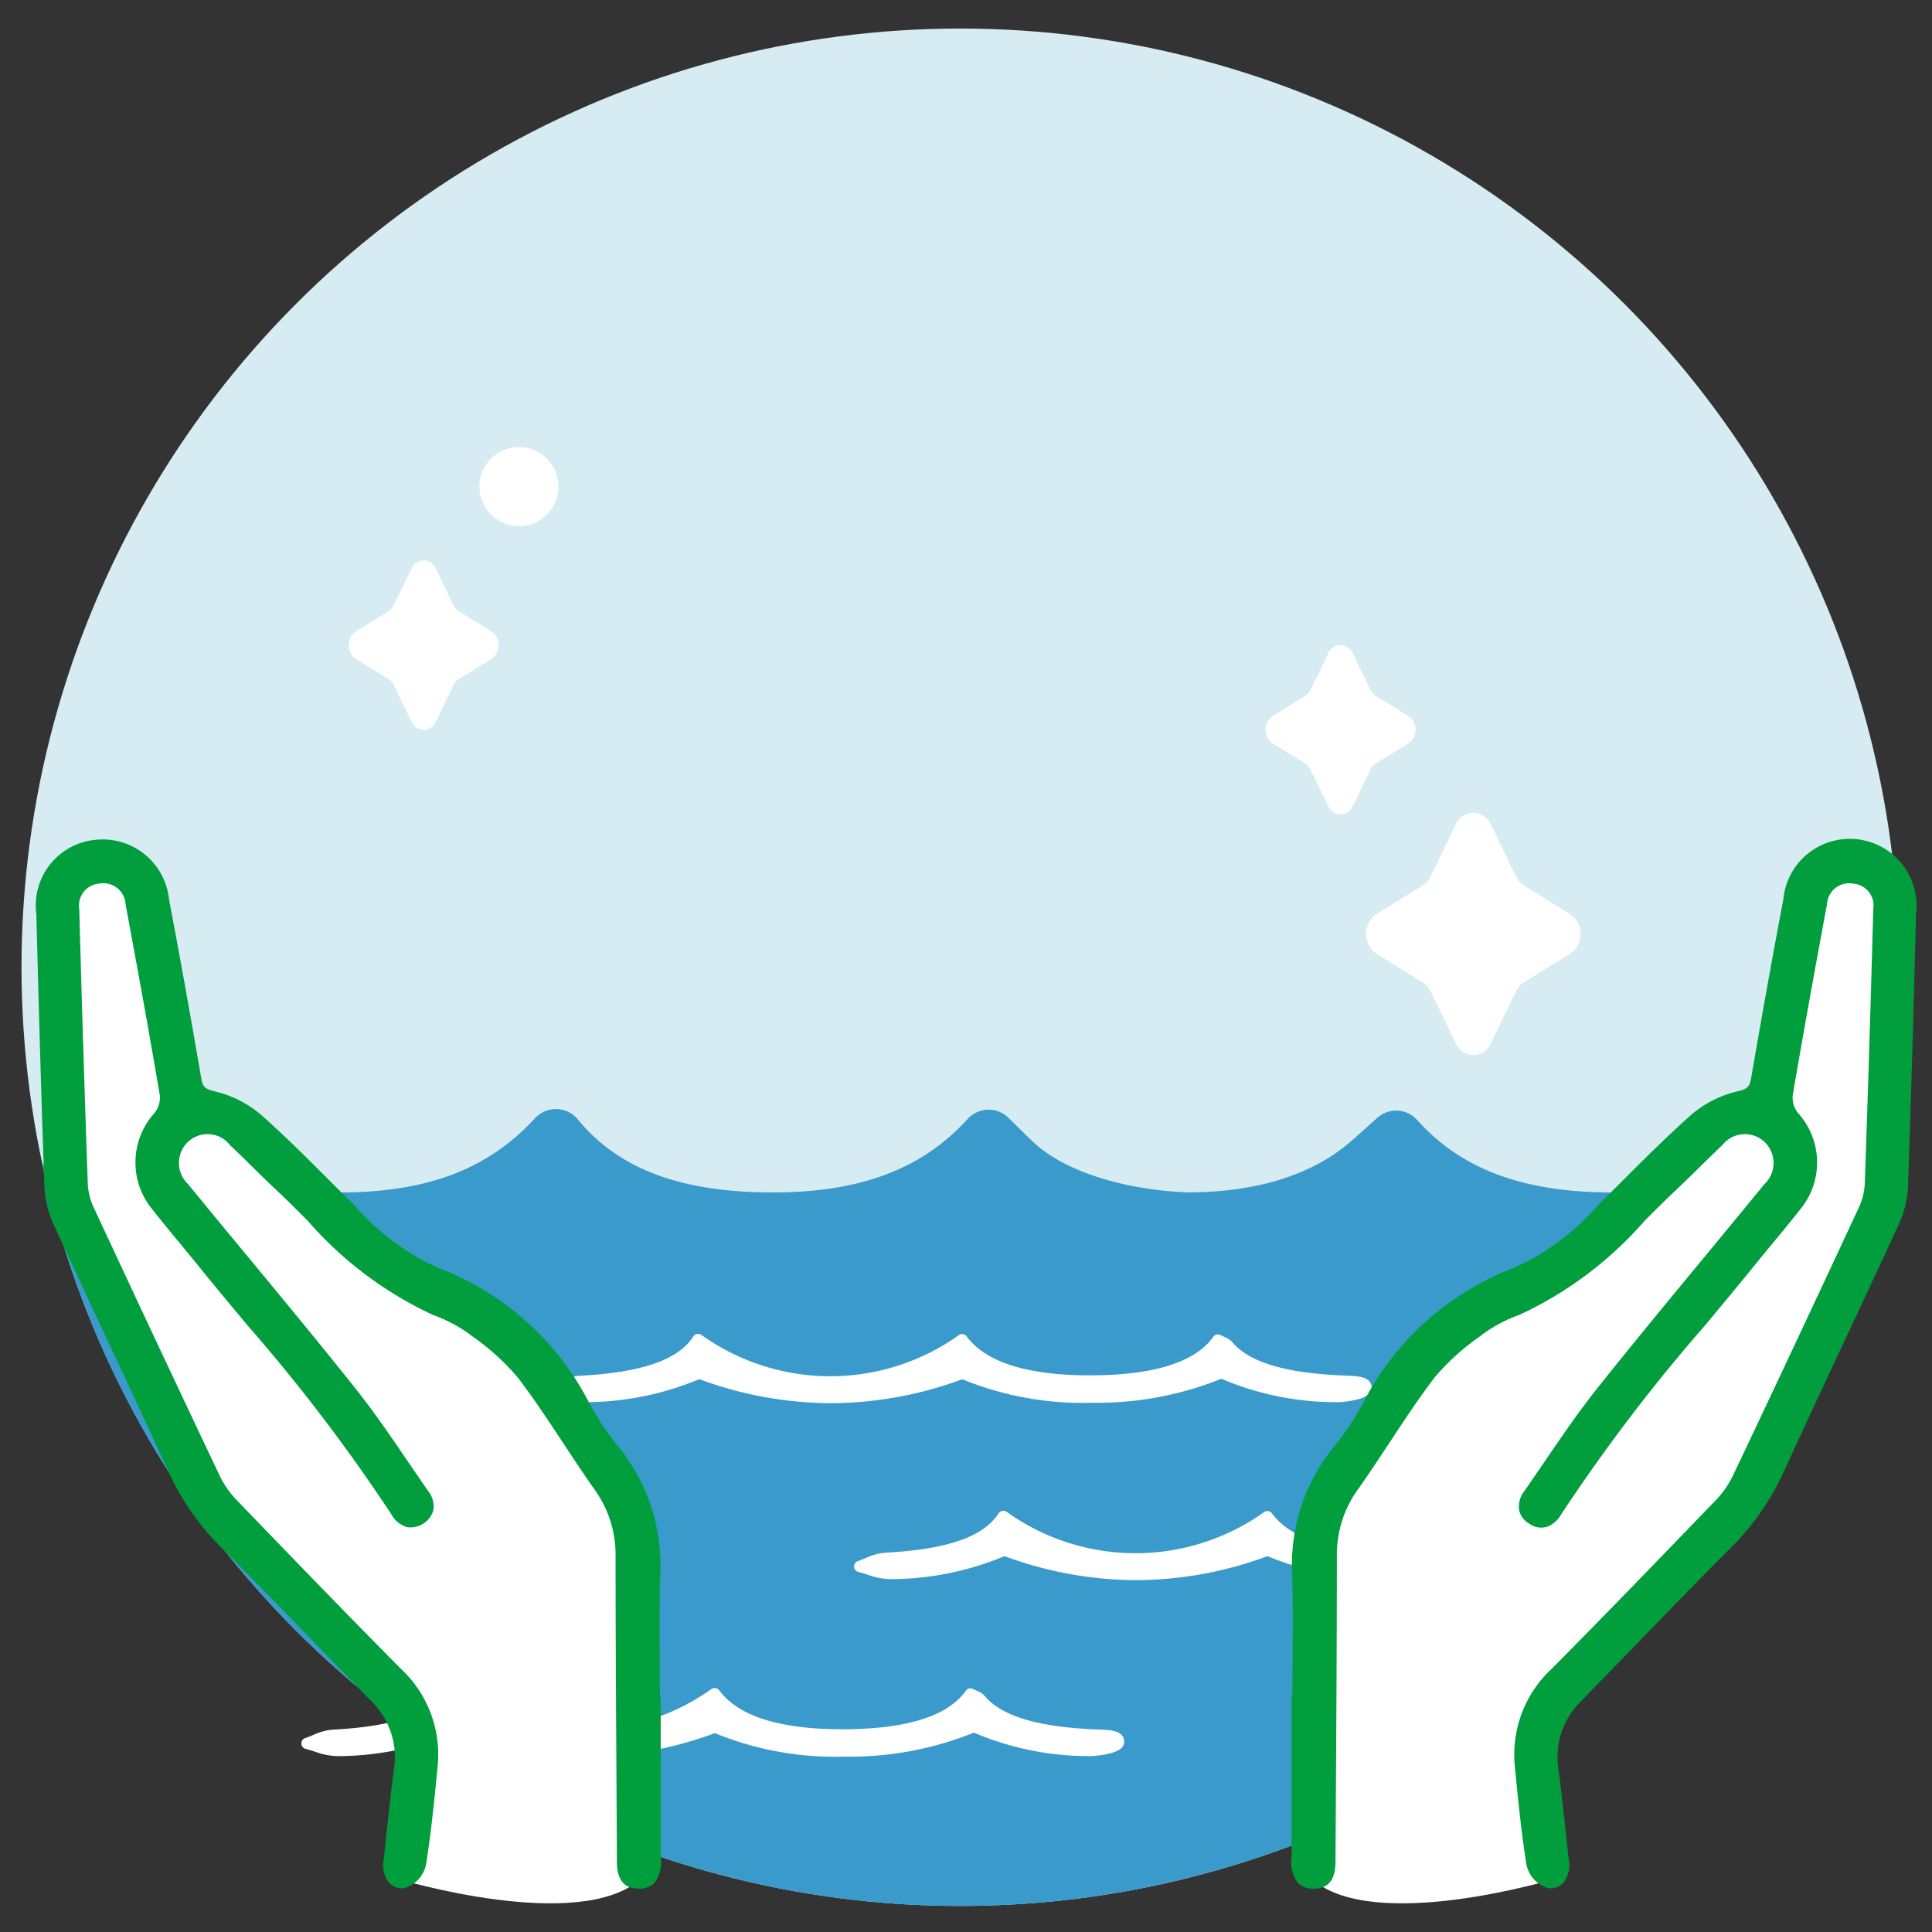 <svg xmlns="http://www.w3.org/2000/svg" xmlns:xlink="http://www.w3.org/1999/xlink" width="88" height="88" viewBox="0 0 88 88"><rect x="0" y="0" width="88" height="88" fill="#333333" stroke="none"/><defs><clipPath id="af2709bb-19ae-4e92-a898-7b7e7e38a06f"><circle cx="43.737" cy="44.057" r="42.757" fill="none"/></clipPath></defs><g id="f7914f2c-f511-440d-978d-747c839f10db" data-name="contents"><circle cx="43.737" cy="44.057" r="42.757" fill="#d6ebf2"/><g clip-path="url(#af2709bb-19ae-4e92-a898-7b7e7e38a06f)"><path d="M61.421,54.089a3.579,3.579,0,0,1-1.26.717C55.387,56.4,49,55.549,46.221,53c-.309-.285-.593-.576-1.2-1.17-2.155,2.372-5.152,3.806-9.991,3.77-4.705-.036-7.736-1.393-9.718-3.8-2.2,2.385-5.175,3.822-10.012,3.8-4.747-.02-7.692-1.428-9.747-3.726-.583.52-.91.821-1.253,1.117-2.134,1.84-5.355,2.82-9.513,2.567-3.025-.184-4.934-.5-5.844-1.684l-2.323.838c.075.172.15.343.23.513,3.841,8.136,16.952,14.1,33.368,15.2.375.025.732.115,1.1.175h7.9c2.361-.266,4.754-.474,7.076-.808,14.01-2.016,24.415-7.85,27.533-14.808Z" fill="#3a9acb"/><path d="M29.217,71.891h-7.9a1.307,1.307,0,0,1-.208-.017c-.128-.021-.255-.046-.382-.07a5.262,5.262,0,0,0-.594-.092C3.243,70.58-10.277,64.325-14.314,55.776c-.085-.181-.166-.364-.246-.547a1.292,1.292,0,0,1,0-1.024,1.285,1.285,0,0,1,.745-.7l2.323-.838a1.287,1.287,0,0,1,1.456.424c.595.773,2.391,1.033,4.9,1.186,3.649.222,6.624-.559,8.6-2.258.216-.185.424-.373.7-.619l.539-.483a1.286,1.286,0,0,1,1.816.1c2,2.233,4.791,3.281,8.794,3.3h.1c4.039,0,6.806-1.046,8.962-3.387a1.3,1.3,0,0,1,.982-.414,1.284,1.284,0,0,1,.957.468c1.846,2.241,4.621,3.3,8.734,3.33,4.063.027,6.927-1.033,9.029-3.348a1.288,1.288,0,0,1,1.85-.056l.567.556c.248.245.423.418.608.588,2.45,2.252,8.364,2.97,12.661,1.535a2.341,2.341,0,0,0,.777-.425,1.288,1.288,0,0,1,1.342-.277l2.405.9A1.287,1.287,0,0,1,65,55.515c-3.384,7.549-14.313,13.509-28.523,15.554-1.612.232-3.272.406-4.877.574-.747.078-1.5.156-2.239.24A1.39,1.39,0,0,1,29.217,71.891Zm-7.792-2.573h7.72c.727-.082,1.457-.158,2.188-.235,1.58-.165,3.215-.336,4.777-.56,12.329-1.775,22.261-6.741,25.9-12.839l-.393-.147a5.262,5.262,0,0,1-1.053.489c-5.24,1.751-12.066.817-15.218-2.081-.107-.1-.212-.2-.326-.31-2.506,2.244-5.707,3.282-10.005,3.249-4.242-.032-7.447-1.1-9.746-3.248-2.508,2.211-5.685,3.251-9.873,3.251h-.106c-4.168-.017-7.385-1.08-9.79-3.241-.127.113-.245.217-.365.32C2.65,56.112-.955,57.107-5.292,56.843c-2.476-.15-4.669-.379-6.088-1.484l-.216.078c4.1,7.33,16.458,12.673,31.9,13.708a7.291,7.291,0,0,1,.907.132Z" fill="#3a9acb"/><path d="M119.455,54.089a3.584,3.584,0,0,1-1.261.717c-4.773,1.6-11.165.743-13.939-1.808-.31-.285-.593-.576-1.2-1.17C100.9,54.2,97.9,55.634,93.062,55.6c-4.7-.036-7.735-1.393-9.717-3.8-2.2,2.385-5.176,3.822-10.012,3.8-4.748-.02-7.693-1.428-9.748-3.726-.583.52-.909.821-1.252,1.117-2.135,1.84-5.356,2.82-9.514,2.567-3.024-.184-4.934-.5-5.844-1.684l-2.323.838c.075.172.15.343.231.513,3.841,8.136,16.951,14.1,33.368,15.2.374.025.732.115,1.1.175h7.9c2.361-.266,4.754-.474,7.077-.808,14.009-2.016,24.414-7.85,27.533-14.808Z" fill="#3a9acb"/><path d="M87.25,71.891h-7.9a1.329,1.329,0,0,1-.209-.017c-.128-.021-.255-.046-.382-.07a5.282,5.282,0,0,0-.593-.092C61.277,70.58,47.756,64.325,43.719,55.776c-.086-.183-.166-.365-.246-.547a1.287,1.287,0,0,1,.742-1.726l2.324-.838A1.286,1.286,0,0,1,48,53.09c.6.772,2.39,1.032,4.9,1.185,3.653.222,6.625-.559,8.6-2.258.213-.183.419-.369.689-.612l.546-.49a1.286,1.286,0,0,1,1.816.1c2,2.233,4.791,3.281,8.794,3.3h.1c4.039,0,6.806-1.046,8.961-3.386a1.309,1.309,0,0,1,.982-.415,1.287,1.287,0,0,1,.958.468c1.845,2.241,4.621,3.3,8.734,3.33,4.071.027,6.925-1.033,9.029-3.348a1.286,1.286,0,0,1,1.85-.056l.556.546c.253.25.431.425.618.6,2.45,2.254,8.366,2.971,12.661,1.536a2.337,2.337,0,0,0,.778-.425,1.286,1.286,0,0,1,1.341-.277l2.405.9a1.287,1.287,0,0,1,.723,1.731C119.65,63.064,108.72,69.024,94.51,71.069c-1.612.232-3.273.406-4.879.574-.746.078-1.493.156-2.237.24A1.359,1.359,0,0,1,87.25,71.891Zm-7.791-2.573h7.719c.727-.082,1.456-.158,2.186-.234,1.581-.166,3.217-.336,4.779-.561,12.329-1.775,22.261-6.741,25.9-12.839l-.392-.147a5.27,5.27,0,0,1-1.054.489c-5.238,1.751-12.065.817-15.217-2.081-.107-.1-.212-.2-.326-.309-2.507,2.243-5.73,3.283-10.005,3.248-4.243-.032-7.448-1.1-9.747-3.248-2.507,2.211-5.684,3.251-9.872,3.251h-.107c-4.167-.017-7.385-1.08-9.79-3.241-.127.113-.244.217-.364.32-2.49,2.146-6.1,3.14-10.431,2.877-2.477-.15-4.67-.379-6.088-1.484l-.216.078c4.095,7.329,16.456,12.673,31.9,13.708a7.291,7.291,0,0,1,.907.132Z" fill="#3a9acb"/><rect x="2.832" y="62.863" width="88.489" height="29.084" fill="#3a9acb"/><path d="M91.321,93.234H2.832a1.287,1.287,0,0,1-1.286-1.287V62.863a1.286,1.286,0,0,1,1.286-1.286H91.321a1.286,1.286,0,0,1,1.286,1.286V91.947A1.287,1.287,0,0,1,91.321,93.234Zm-87.2-2.573H90.034V64.15H4.119Z" fill="#3a9acb"/></g><path d="M31.842,62.542a13.178,13.178,0,0,1-5.232,1.069,5.6,5.6,0,0,1-1.353-.321,4.468,4.468,0,0,1,1.155-.368c2.586-.137,4.561-.638,5.385-1.91a10.342,10.342,0,0,0,12.025.012c.965,1.3,3.026,1.873,5.778,1.878s4.906-.506,5.875-1.864a2.076,2.076,0,0,1,.436.238C56.8,62.36,58.668,62.788,61,62.9c.582.028,1.371,0,1.189.393a2.473,2.473,0,0,1-1.315.315,12.9,12.9,0,0,1-5.242-1.094,14.7,14.7,0,0,1-5.927,1.118,14.167,14.167,0,0,1-5.865-1.09A16.813,16.813,0,0,1,31.842,62.542Z" fill="#fff"/><path d="M37.845,63.914a17.468,17.468,0,0,1-5.993-1.095,13.552,13.552,0,0,1-5.237,1.049,3.129,3.129,0,0,1-1.008-.206c-.137-.044-.276-.088-.413-.123a.257.257,0,0,1-.018-.494c.115-.038.228-.085.342-.132a2.618,2.618,0,0,1,.88-.248c2.842-.15,4.488-.72,5.183-1.793a.26.26,0,0,1,.363-.072,10.093,10.093,0,0,0,11.726.017.257.257,0,0,1,.359.054c.867,1.172,2.741,1.769,5.571,1.774h.038c2.9,0,4.8-.591,5.627-1.756a.257.257,0,0,1,.331-.078c.068.036.133.066.19.093a.88.88,0,0,1,.323.208c.747.908,2.351,1.409,4.906,1.533l.213.008c.543.02,1.011.036,1.187.323a.438.438,0,0,1,.009.428c-.17.365-1.281.471-1.553.464A13.327,13.327,0,0,1,55.63,62.8a15.123,15.123,0,0,1-5.889,1.094h-.035a14.412,14.412,0,0,1-5.874-1.071A17.46,17.46,0,0,1,37.845,63.914Zm-6-1.63a.274.274,0,0,1,.089.016,16.468,16.468,0,0,0,11.823,0,.258.258,0,0,1,.2.008,13.8,13.8,0,0,0,5.758,1.067,14.548,14.548,0,0,0,5.825-1.1.257.257,0,0,1,.212,0,12.709,12.709,0,0,0,5.139,1.069,3.453,3.453,0,0,0,.928-.143c-.178-.027-.437-.037-.6-.043l-.22-.008c-2.746-.134-4.423-.68-5.278-1.72l-.144-.069-.018-.008c-.992,1.209-2.93,1.8-5.911,1.8H49.6c-2.846,0-4.8-.6-5.825-1.784a10.608,10.608,0,0,1-11.913-.01c-.857,1.085-2.6,1.664-5.436,1.814a1.4,1.4,0,0,0-.38.08,1.946,1.946,0,0,0,.56.095,12.956,12.956,0,0,0,5.13-1.047A.264.264,0,0,1,31.842,62.284ZM62,63.134Z" fill="#fff"/><path d="M45.744,70.6a13.178,13.178,0,0,1-5.232,1.069,5.557,5.557,0,0,1-1.353-.321,4.519,4.519,0,0,1,1.155-.368c2.587-.136,4.562-.637,5.386-1.91a10.34,10.34,0,0,0,12.025.013c.964,1.305,3.026,1.873,5.777,1.877s4.906-.505,5.875-1.864a2.068,2.068,0,0,1,.436.238c.892,1.084,2.757,1.513,5.092,1.626.581.028,1.371,0,1.188.393a2.48,2.48,0,0,1-1.314.316,12.908,12.908,0,0,1-5.242-1.094,14.719,14.719,0,0,1-5.928,1.118A14.142,14.142,0,0,1,57.745,70.6,16.816,16.816,0,0,1,45.744,70.6Z" fill="#fff"/><path d="M51.747,71.975a17.473,17.473,0,0,1-5.993-1.095,13.548,13.548,0,0,1-5.237,1.048,3.184,3.184,0,0,1-1.008-.206c-.138-.044-.276-.088-.412-.122a.257.257,0,0,1-.019-.494c.116-.038.229-.086.342-.133a2.649,2.649,0,0,1,.88-.248c2.841-.15,4.489-.72,5.184-1.792a.255.255,0,0,1,.166-.113.26.26,0,0,1,.2.041,10.093,10.093,0,0,0,11.726.016.257.257,0,0,1,.359.055C58.8,70.1,60.673,70.7,63.5,70.705h.038c2.9,0,4.8-.591,5.627-1.756a.258.258,0,0,1,.33-.078c.069.037.133.067.19.093a.865.865,0,0,1,.324.209c.746.907,2.351,1.408,4.905,1.532l.214.009c.543.019,1.011.036,1.186.323a.434.434,0,0,1,.009.427c-.171.365-1.259.474-1.553.464a13.331,13.331,0,0,1-5.241-1.069,15.141,15.141,0,0,1-5.889,1.093h-.035a14.408,14.408,0,0,1-5.873-1.07A17.489,17.489,0,0,1,51.747,71.975Zm-6-1.63a.25.25,0,0,1,.089.016,16.478,16.478,0,0,0,11.823,0,.254.254,0,0,1,.2.007,13.823,13.823,0,0,0,5.758,1.068h.034a14.549,14.549,0,0,0,5.792-1.1.257.257,0,0,1,.212,0,12.7,12.7,0,0,0,5.138,1.07,3.512,3.512,0,0,0,.928-.143,5.78,5.78,0,0,0-.6-.043l-.221-.009c-2.745-.133-4.422-.679-5.277-1.72-.011-.006-.085-.041-.145-.068l-.017-.008c-1,1.214-2.937,1.8-5.951,1.8-2.847,0-4.8-.605-5.825-1.784a10.609,10.609,0,0,1-11.914-.01c-.857,1.085-2.6,1.663-5.436,1.813a1.444,1.444,0,0,0-.38.081,2,2,0,0,0,.56.094,12.949,12.949,0,0,0,5.13-1.046A.264.264,0,0,1,45.744,70.345Zm30.154.849Z" fill="#fff"/><path d="M20.571,78.662a13.178,13.178,0,0,1-5.232,1.07,5.673,5.673,0,0,1-1.353-.321,4.48,4.48,0,0,1,1.155-.368c2.587-.137,4.562-.638,5.386-1.91a10.342,10.342,0,0,0,12.025.012c.965,1.305,3.026,1.873,5.777,1.878s4.907-.506,5.876-1.864a2.09,2.09,0,0,1,.435.237c.892,1.085,2.757,1.513,5.092,1.627.582.028,1.371,0,1.188.393a2.481,2.481,0,0,1-1.314.315,12.892,12.892,0,0,1-5.242-1.094,14.7,14.7,0,0,1-5.928,1.118,14.162,14.162,0,0,1-5.864-1.09A16.816,16.816,0,0,1,20.571,78.662Z" fill="#fff"/><path d="M26.574,80.035a17.473,17.473,0,0,1-5.993-1.095,13.544,13.544,0,0,1-5.237,1.049,3.21,3.21,0,0,1-1.007-.206c-.139-.044-.276-.089-.413-.123a.257.257,0,0,1-.019-.494c.115-.038.229-.085.342-.132a2.618,2.618,0,0,1,.881-.248c2.841-.15,4.488-.72,5.183-1.793a.257.257,0,0,1,.363-.072,10.1,10.1,0,0,0,11.726.017.256.256,0,0,1,.359.054c.867,1.172,2.741,1.769,5.571,1.774,2.947,0,4.831-.586,5.665-1.757a.258.258,0,0,1,.331-.077c.069.036.133.066.19.093a.88.88,0,0,1,.323.208c.747.907,2.351,1.409,4.906,1.532l.214.009c.542.019,1.01.036,1.186.323a.436.436,0,0,1,.008.428c-.17.365-1.28.474-1.553.463a13.3,13.3,0,0,1-5.24-1.069,15.132,15.132,0,0,1-5.89,1.094h-.034a14.426,14.426,0,0,1-5.874-1.071A17.466,17.466,0,0,1,26.574,80.035Zm-6-1.63a.242.242,0,0,1,.089.016,16.473,16.473,0,0,0,11.823,0,.261.261,0,0,1,.2.008A13.8,13.8,0,0,0,38.437,79.5h.033a14.546,14.546,0,0,0,5.792-1.1.257.257,0,0,1,.212,0,12.7,12.7,0,0,0,5.138,1.069,3.446,3.446,0,0,0,.929-.143,5.819,5.819,0,0,0-.6-.043l-.22-.008c-2.746-.134-4.423-.68-5.278-1.72l-.144-.069-.018-.008c-.992,1.209-2.93,1.8-5.911,1.8h-.04c-2.847,0-4.8-.605-5.825-1.784a10.611,10.611,0,0,1-11.914-.01c-.856,1.085-2.6,1.664-5.435,1.814a1.387,1.387,0,0,0-.38.08,1.92,1.92,0,0,0,.559.094,12.94,12.94,0,0,0,5.131-1.046A.263.263,0,0,1,20.571,78.405Z" fill="#fff"/><path d="M8.23,50.569l-1.281-9.65S5.476,37.972,4,39.446s-1.719,1.473-1.474,5.772.532,9.416.532,9.416L9.283,68.266l9.334,9.785.573,1.883-1.064,5.649s8.269,2.5,11.053,0l-.2-16.17L26.805,65.36l-2.293-3.112-4.053-3.479L16.12,56.6l-3.849-4.176L9.242,50.376Z" fill="#fff"/><path d="M29.839,77.443q0,3.469,0,6.938c0,.607.121,1.4-.767,1.387-.806-.016-.715-.779-.718-1.36-.026-4.508-.059-9.015-.06-13.523a5.356,5.356,0,0,0-1.009-3.2c-1.179-1.674-2.232-3.44-3.467-5.07a11.815,11.815,0,0,0-2.3-2.079,6.967,6.967,0,0,0-1.706-.893c-2.944-1.154-4.857-3.588-7.067-5.652-.706-.659-1.375-1.357-2.08-2.017A1.555,1.555,0,0,0,8.4,51.813a1.583,1.583,0,0,0-.03,2.283c2.538,3.1,5.123,6.167,7.62,9.3,1.182,1.484,2.208,3.093,3.3,4.65.287.411.335.834-.147,1.137s-.835.062-1.1-.356c-2.578-4.1-5.844-7.676-8.881-11.424-.663-.818-1.345-1.621-2-2.449a3.111,3.111,0,0,1,.074-4.1,1.393,1.393,0,0,0,.295-.983c-.491-2.911-1.023-5.815-1.563-8.718a1.263,1.263,0,0,0-1.479-1.161,1.253,1.253,0,0,0-1.141,1.421q.17,6.276.389,12.55a3.141,3.141,0,0,0,.308,1.177Q6.9,61.264,9.788,67.367a4.646,4.646,0,0,0,.861,1.2c2.457,2.551,4.916,5.1,7.411,7.613a5.113,5.113,0,0,1,1.609,4.276c-.143,1.484-.29,2.971-.525,4.443-.053.33-.46.825-.741.851-.577.053-.734-.453-.674-.984.152-1.366.283-2.736.465-4.1a3.816,3.816,0,0,0-1.1-3.364c-2.253-2.3-4.469-4.634-6.744-6.911a11.483,11.483,0,0,1-2.408-3.407c-1.721-3.778-3.515-7.524-5.251-11.3a4.317,4.317,0,0,1-.4-1.595q-.222-6.23-.371-12.463a2.743,2.743,0,0,1,2.5-3.125,2.781,2.781,0,0,1,3.04,2.518c.515,2.7,1,5.406,1.462,8.114.086.5.251.685.786.818a4.813,4.813,0,0,1,1.985.982c1.4,1.239,2.706,2.588,4.038,3.905a12.27,12.27,0,0,0,4.159,3.151,12.693,12.693,0,0,1,6.756,6.073,13.155,13.155,0,0,0,1.314,1.969,8.285,8.285,0,0,1,1.865,5.7c-.051,1.9-.011,3.805-.011,5.708Z" fill="#009e3c"/><path d="M29.1,86.025h-.031c-.985-.019-.976-.915-.971-1.45V84.41l-.016-2.8c-.021-3.574-.043-7.148-.044-10.721a5.062,5.062,0,0,0-.962-3.05c-.48-.682-.946-1.389-1.4-2.073-.657-1-1.336-2.027-2.065-2.99a10.8,10.8,0,0,0-2.085-1.9l-.168-.128a6.756,6.756,0,0,0-1.642-.857,17.117,17.117,0,0,1-5.7-4.286c-.47-.471-.957-.959-1.448-1.418-.36-.335-.709-.681-1.059-1.026s-.676-.667-1.022-.991A1.3,1.3,0,0,0,8.574,52a1.325,1.325,0,0,0-.009,1.934q1.317,1.61,2.645,3.21c1.644,1.988,3.343,4.043,4.977,6.095.848,1.064,1.626,2.206,2.378,3.311.308.452.615.9.929,1.352a1.148,1.148,0,0,1,.246.885,1.089,1.089,0,0,1-1.2.772,1.205,1.205,0,0,1-.719-.592,80.3,80.3,0,0,0-6.557-8.611c-.773-.925-1.546-1.851-2.3-2.788-.254-.313-.511-.624-.767-.935-.415-.5-.83-1-1.233-1.517a3.356,3.356,0,0,1,.078-4.425,1.151,1.151,0,0,0,.241-.777c-.5-2.967-1.047-5.942-1.562-8.715a1.012,1.012,0,0,0-1.191-.953,1,1,0,0,0-.92,1.16c.115,4.246.246,8.468.39,12.548a2.892,2.892,0,0,0,.283,1.077c2.113,4.539,3.991,8.538,5.743,12.227a4.365,4.365,0,0,0,.813,1.13c2.623,2.722,4.991,5.173,7.408,7.61a5.341,5.341,0,0,1,1.684,4.482c-.134,1.379-.285,2.943-.528,4.459A1.42,1.42,0,0,1,18.427,86a.821.821,0,0,1-.693-.227,1.267,1.267,0,0,1-.261-1.042c.045-.4.087-.8.13-1.2.1-.951.207-1.934.336-2.9a3.572,3.572,0,0,0-1.033-3.15q-1.281-1.308-2.553-2.627c-1.366-1.411-2.778-2.87-4.189-4.282A11.774,11.774,0,0,1,7.7,67.091c-.96-2.107-1.959-4.24-2.925-6.3Q3.611,58.295,2.453,55.8A4.575,4.575,0,0,1,2.026,54.1c-.163-4.548-.283-9.051-.371-12.466A3,3,0,0,1,4.379,38.25,3.037,3.037,0,0,1,7.7,40.975c.46,2.41.924,4.99,1.463,8.119.066.387.143.5.594.611a5.031,5.031,0,0,1,2.094,1.039c1.1.97,2.148,2.02,3.165,3.036q.441.441.883.879l.254.252a11.076,11.076,0,0,0,3.814,2.841,12.882,12.882,0,0,1,6.892,6.19,12.888,12.888,0,0,0,1.287,1.93,8.521,8.521,0,0,1,1.924,5.87c-.036,1.316-.027,2.657-.019,3.954,0,.5.007.993.008,1.49l.035.257v1.85q0,2.544,0,5.089l0,.194a1.588,1.588,0,0,1-.286,1.194A.968.968,0,0,1,29.1,86.025ZM9.382,51.141a2.157,2.157,0,0,1,1.455.647c.35.328.691.664,1.032,1s.693.684,1.048,1.016c.5.465.989.956,1.463,1.43A16.691,16.691,0,0,0,19.9,59.406a7.213,7.213,0,0,1,1.768.928l.167.128a11.134,11.134,0,0,1,2.182,2c.739.975,1.423,2.013,2.084,3.017.449.681.913,1.384,1.388,2.06a5.627,5.627,0,0,1,1.056,3.346c0,3.572.022,7.145.043,10.718l.017,2.8v.173c-.006.7.057.923.467.93a.5.5,0,0,0,.372-.1c.149-.149.142-.506.136-.821l0-.2q0-2.544,0-5.088V77.7h-.036v-.257c0-.581,0-1.162-.007-1.743-.009-1.3-.018-2.647.018-3.972A8.025,8.025,0,0,0,27.75,66.2a13.344,13.344,0,0,1-1.34-2.008,12.386,12.386,0,0,0-6.622-5.956,11.64,11.64,0,0,1-4-2.958l-.253-.251-.884-.881c-1.012-1.01-2.059-2.055-3.143-3.014A4.563,4.563,0,0,0,9.635,50.2a1.1,1.1,0,0,1-.978-1.023c-.537-3.126-1-5.7-1.46-8.11a2.538,2.538,0,0,0-2.758-2.31A2.5,2.5,0,0,0,2.17,41.623c.087,3.414.208,7.915.371,12.461a4.011,4.011,0,0,0,.38,1.5q1.151,2.5,2.324,4.99c.967,2.064,1.966,4.2,2.927,6.308a11.3,11.3,0,0,0,2.356,3.332c1.414,1.414,2.827,2.875,4.2,4.287Q16,75.813,17.274,77.122A4.059,4.059,0,0,1,18.449,80.7c-.128.959-.233,1.939-.334,2.887q-.064.6-.131,1.206a.816.816,0,0,0,.117.624.314.314,0,0,0,.279.075,1.042,1.042,0,0,0,.509-.636c.241-1.5.391-3.055.524-4.427a4.85,4.85,0,0,0-1.536-4.07c-2.42-2.439-4.79-4.892-7.414-7.615a4.885,4.885,0,0,1-.907-1.266c-1.752-3.69-3.631-7.691-5.744-12.23a3.415,3.415,0,0,1-.332-1.276c-.144-4.083-.274-8.306-.389-12.553a1.5,1.5,0,0,1,1.361-1.683A1.511,1.511,0,0,1,6.221,41.1c.516,2.776,1.062,5.753,1.564,8.724a1.639,1.639,0,0,1-.35,1.188,2.866,2.866,0,0,0-.07,3.781c.4.509.812,1.009,1.224,1.508.257.312.515.624.77.938.757.935,1.529,1.859,2.3,2.783a80.768,80.768,0,0,1,6.6,8.666.731.731,0,0,0,.4.364A.457.457,0,0,0,19,68.967a.464.464,0,0,0,.236-.284.705.705,0,0,0-.163-.487c-.314-.45-.623-.9-.933-1.358-.747-1.1-1.519-2.23-2.354-3.279-1.632-2.049-3.329-4.1-4.971-6.088q-1.328-1.6-2.647-3.212a1.84,1.84,0,0,1,.052-2.633A1.669,1.669,0,0,1,9.382,51.141Z" fill="#009e3c"/><path d="M80.7,50.569l1.281-9.65s1.474-2.947,2.948-1.473,1.719,1.473,1.473,5.772-.532,9.416-.532,9.416L79.647,68.266l-9.333,9.785-.574,1.883,1.065,5.649s-8.27,2.5-11.054,0l.205-16.17,2.17-4.053,2.292-3.112,4.053-3.479,4.34-2.17,3.848-4.176,3.029-2.047Z" fill="#fff"/><path d="M59.092,77.443q0,3.469,0,6.938c0,.607-.12,1.4.768,1.387.806-.016.714-.779.718-1.36.025-4.508.059-9.015.06-13.523a5.356,5.356,0,0,1,1.009-3.2c1.178-1.674,2.231-3.44,3.467-5.07a11.809,11.809,0,0,1,2.3-2.079,6.967,6.967,0,0,1,1.706-.893c2.945-1.154,4.857-3.588,7.068-5.652.705-.659,1.375-1.357,2.08-2.017a1.554,1.554,0,0,1,2.265-.163,1.581,1.581,0,0,1,.03,2.283c-2.538,3.1-5.123,6.167-7.62,9.3-1.181,1.484-2.208,3.093-3.3,4.65-.287.411-.336.834.146,1.137s.835.062,1.1-.356c2.577-4.1,5.843-7.676,8.88-11.424.663-.818,1.346-1.621,2-2.449a3.111,3.111,0,0,0-.073-4.1,1.389,1.389,0,0,1-.3-.983c.492-2.911,1.024-5.815,1.563-8.718a1.317,1.317,0,0,1,2.62.26q-.168,6.276-.389,12.55a3.141,3.141,0,0,1-.308,1.177q-2.85,6.124-5.743,12.228a4.666,4.666,0,0,1-.86,1.2c-2.458,2.551-4.917,5.1-7.411,7.613a5.113,5.113,0,0,0-1.61,4.276c.144,1.484.29,2.971.526,4.443.052.33.46.825.74.851.578.053.734-.453.675-.984-.152-1.366-.284-2.736-.465-4.1a3.816,3.816,0,0,1,1.1-3.364c2.252-2.3,4.468-4.634,6.744-6.911a11.52,11.52,0,0,0,2.408-3.407c1.721-3.778,3.514-7.524,5.25-11.3a4.278,4.278,0,0,0,.4-1.595c.149-4.153.265-8.308.371-12.463a2.742,2.742,0,0,0-2.5-3.125,2.781,2.781,0,0,0-3.04,2.518c-.515,2.7-1,5.406-1.461,8.114-.086.5-.251.685-.786.818a4.817,4.817,0,0,0-1.986.982c-1.4,1.239-2.706,2.588-4.037,3.905a12.28,12.28,0,0,1-4.159,3.151A12.7,12.7,0,0,0,62.3,64.066a13.225,13.225,0,0,1-1.313,1.969,8.285,8.285,0,0,0-1.866,5.7c.052,1.9.011,3.805.011,5.708Z" fill="#009e3c"/><path d="M59.834,86.025a.969.969,0,0,1-.714-.254,1.587,1.587,0,0,1-.287-1.2l0-.194q0-2.507,0-5.012V77.186h.036q0-.749.007-1.5c.009-1.3.018-2.634-.018-3.948a8.512,8.512,0,0,1,1.924-5.87,13.017,13.017,0,0,0,1.287-1.93,12.883,12.883,0,0,1,6.891-6.19,11.067,11.067,0,0,0,3.814-2.841l.255-.252q.444-.44.886-.883c1.016-1.014,2.067-2.064,3.162-3.032a5.031,5.031,0,0,1,2.094-1.039c.451-.112.528-.224.594-.611.533-3.1,1-5.678,1.462-8.119a3.042,3.042,0,1,1,6.047.662c-.087,3.414-.208,7.917-.37,12.465a4.582,4.582,0,0,1-.428,1.693q-1.151,2.5-2.323,4.989c-.967,2.064-1.967,4.2-2.927,6.307a11.785,11.785,0,0,1-2.46,3.482c-1.412,1.413-2.825,2.873-4.191,4.284q-1.273,1.315-2.551,2.625a3.572,3.572,0,0,0-1.034,3.15c.13.966.235,1.949.336,2.9.043.4.086.8.131,1.2a1.266,1.266,0,0,1-.261,1.042A.823.823,0,0,1,70.5,86a1.421,1.421,0,0,1-.972-1.066c-.242-1.516-.393-3.08-.527-4.46A5.339,5.339,0,0,1,70.688,76c2.419-2.437,4.786-4.889,7.408-7.61a4.354,4.354,0,0,0,.814-1.13c1.752-3.689,3.63-7.688,5.742-12.227a2.89,2.89,0,0,0,.284-1.077c.144-4.083.275-8.3.389-12.548a1,1,0,0,0-.92-1.16,1.011,1.011,0,0,0-1.19.953c-.518,2.791-1.066,5.779-1.562,8.715a1.14,1.14,0,0,0,.241.777,3.355,3.355,0,0,1,.077,4.425c-.4.514-.82,1.019-1.237,1.523-.255.309-.51.618-.762.929-.759.937-1.532,1.863-2.3,2.788a80.3,80.3,0,0,0-6.557,8.611,1.313,1.313,0,0,1-.586.55.92.92,0,0,1-.867-.113.959.959,0,0,1-.467-.618,1.147,1.147,0,0,1,.247-.884c.312-.446.618-.9.925-1.347.754-1.106,1.533-2.25,2.381-3.316,1.638-2.056,3.341-4.116,4.988-6.108q1.32-1.6,2.635-3.2A1.325,1.325,0,0,0,80.357,52a1.306,1.306,0,0,0-1.913.165c-.347.325-.686.66-1.025.994s-.7.689-1.055,1.023c-.492.46-.979.948-1.45,1.419a17.094,17.094,0,0,1-5.7,4.285,6.744,6.744,0,0,0-1.643.857l-.172.132a10.782,10.782,0,0,0-2.081,1.9c-.729.963-1.408,1.993-2.064,2.99-.451.684-.917,1.391-1.4,2.073a5.068,5.068,0,0,0-.962,3.05c0,3.553-.022,7.107-.043,10.661l-.017,2.864v.163c0,.536.013,1.433-.971,1.452ZM59.349,77.7v1.67q0,2.506,0,5.011l0,.2c-.006.315-.013.672.136.821a.474.474,0,0,0,.371.1c.411-.007.474-.228.467-.932v-.171l.017-2.864c.022-3.553.043-7.106.043-10.658a5.641,5.641,0,0,1,1.056-3.346c.475-.676.939-1.379,1.388-2.06.661-1,1.345-2.042,2.084-3.017a11.156,11.156,0,0,1,2.178-2l.171-.131a7.219,7.219,0,0,1,1.769-.928,16.711,16.711,0,0,0,5.522-4.169c.475-.475.965-.966,1.464-1.432.355-.331.7-.672,1.045-1.013s.684-.675,1.035-1a1.815,1.815,0,0,1,2.619-.162,1.841,1.841,0,0,1,.052,2.633q-1.312,1.605-2.637,3.2c-1.645,1.99-3.346,4.048-4.982,6.1-.836,1.05-1.609,2.186-2.358,3.284-.308.453-.615.905-.928,1.353a.706.706,0,0,0-.164.487.467.467,0,0,0,.236.284.406.406,0,0,0,.4.073.843.843,0,0,0,.346-.348,80.768,80.768,0,0,1,6.6-8.666c.771-.924,1.543-1.848,2.3-2.783.253-.312.509-.623.765-.933.414-.5.828-1,1.229-1.513a2.867,2.867,0,0,0-.071-3.781,1.638,1.638,0,0,1-.349-1.189c.5-2.94,1.044-5.93,1.563-8.722a1.526,1.526,0,0,1,1.769-1.369,1.5,1.5,0,0,1,1.362,1.683c-.114,4.245-.246,8.468-.39,12.553a3.414,3.414,0,0,1-.331,1.275c-2.113,4.54-3.992,8.541-5.744,12.231a4.857,4.857,0,0,1-.908,1.266c-2.624,2.723-4.993,5.175-7.414,7.615a4.852,4.852,0,0,0-1.535,4.07c.132,1.372.283,2.927.523,4.427a1.043,1.043,0,0,0,.51.636.31.31,0,0,0,.278-.075.813.813,0,0,0,.117-.625q-.066-.6-.13-1.2c-.1-.948-.206-1.928-.335-2.887a4.057,4.057,0,0,1,1.176-3.578q1.28-1.305,2.549-2.622c1.368-1.414,2.782-2.875,4.2-4.29a11.326,11.326,0,0,0,2.356-3.332c.961-2.111,1.961-4.247,2.929-6.312q1.165-2.49,2.322-4.986a4.05,4.05,0,0,0,.38-1.5c.163-4.546.284-9.047.371-12.461a2.5,2.5,0,0,0-2.27-2.862,2.537,2.537,0,0,0-2.757,2.31c-.465,2.438-.929,5.015-1.46,8.11A1.1,1.1,0,0,1,79.3,50.2a4.582,4.582,0,0,0-1.877.926c-1.083.957-2.127,2-3.138,3.01q-.442.444-.888.885l-.254.251a11.64,11.64,0,0,1-4,2.958,12.387,12.387,0,0,0-6.622,5.957A13.432,13.432,0,0,1,61.181,66.2a8.016,8.016,0,0,0-1.807,5.53c.035,1.323.026,2.666.018,3.965,0,.584-.008,1.167-.008,1.75V77.7Z" fill="#009e3c"/><path d="M67.907,37.562l1.151,2.369a.985.985,0,0,0,.362.408l2.1,1.3a1.091,1.091,0,0,1,0,1.8l-2.1,1.3a.979.979,0,0,0-.362.408l-1.151,2.369a.866.866,0,0,1-1.6,0l-1.15-2.369a.975.975,0,0,0-.363-.408l-2.1-1.3a1.091,1.091,0,0,1,0-1.8l2.1-1.3a.981.981,0,0,0,.363-.408l1.15-2.369A.866.866,0,0,1,67.907,37.562Z" fill="#fff"/><path d="M19.856,25.909l.8,1.657a.669.669,0,0,0,.253.285l1.472.907a.763.763,0,0,1,0,1.259l-1.472.906a.681.681,0,0,0-.253.285l-.8,1.657a.605.605,0,0,1-1.118,0l-.8-1.657a.688.688,0,0,0-.253-.285l-1.472-.906a.763.763,0,0,1,0-1.259l1.472-.907a.676.676,0,0,0,.253-.285l.8-1.657A.606.606,0,0,1,19.856,25.909Z" fill="#fff"/><path d="M61.619,29.761l.8,1.656a.678.678,0,0,0,.253.286l1.471.906a.762.762,0,0,1,0,1.259l-1.471.906a.678.678,0,0,0-.253.286l-.8,1.656a.606.606,0,0,1-1.119,0l-.8-1.656a.687.687,0,0,0-.254-.286l-1.471-.906a.763.763,0,0,1,0-1.259l1.471-.906a.687.687,0,0,0,.254-.286l.8-1.656A.606.606,0,0,1,61.619,29.761Z" fill="#fff"/><circle cx="23.634" cy="22.163" r="1.799" fill="#fff"/></g></svg>